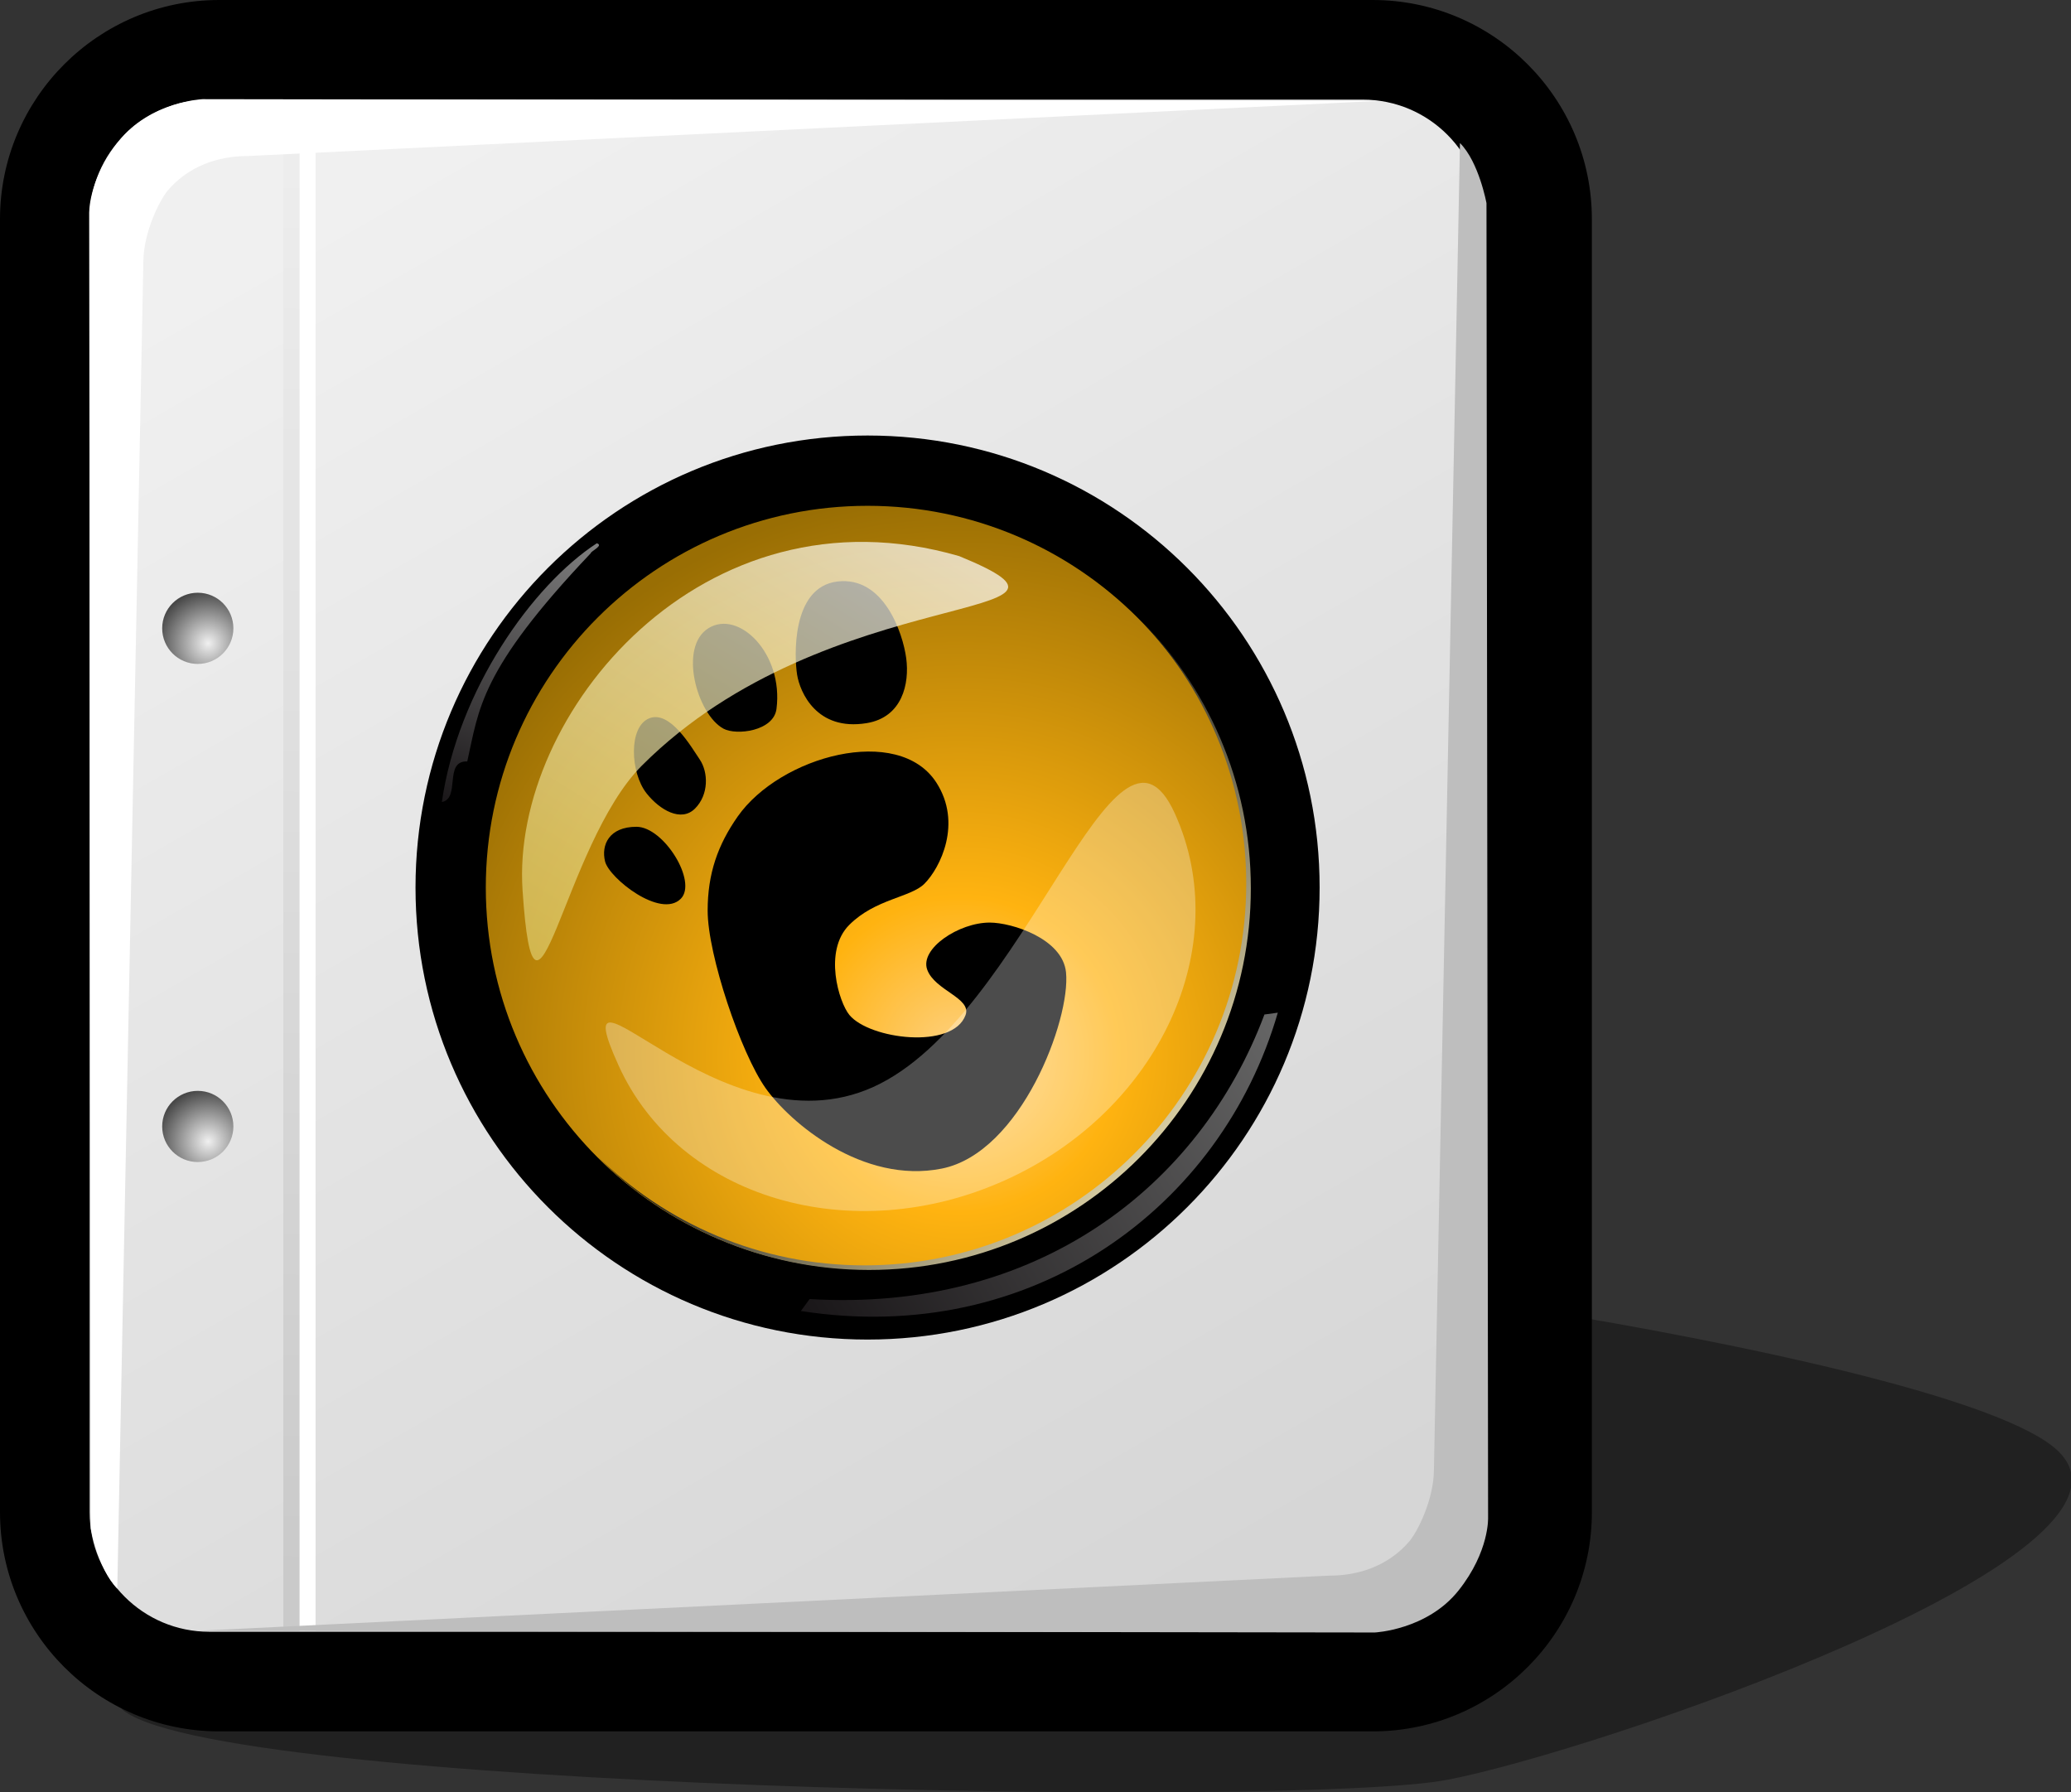 <?xml version="1.0" encoding="iso-8859-1"?>
<!-- Generator: Adobe Illustrator 9.0, SVG Export Plug-In  -->
<!DOCTYPE svg PUBLIC "-//W3C//DTD SVG 20000303 Stylable//EN"   "http://www.w3.org/TR/2000/03/WD-SVG-20000303/DTD/svg-20000303-stylable.dtd">
<svg  width="207.901pt" height="179.886pt" viewBox="0 0 207.901 179.886" xml:space="preserve">
	<rect x="0" y="0" width="207.901" height="179.886" fill="#333333" stroke="none"/>
	<g id="Layer_x0020_1" style="fill-rule:nonzero;clip-rule:nonzero;fill:#FFFFFF;stroke:#000000;stroke-miterlimit:4;">
		<path style="opacity:0.35;fill:#000000;stroke:none;" d="M145.325,178.648c-14.998,2.891-125.286,0.938-133.223-7.219c-7.936-8.152,47.936-44.455,67.649-46.859c19.713-2.404,116.353,10.576,126.931,21.154c10.576,10.578-46.359,30.035-61.357,32.924z"/>
		<path style="fill:#000000;stroke:none;" d="M22,0C9.869,0,0,9.869,0,22v129.791c0,12.131,9.869,22,22,22h115.802c12.131,0,22-9.869,22-22V22c0-12.131-9.869-22-22-22H22z"/>
		<linearGradient id="aigrd1" gradientUnits="userSpaceOnUse" x1="38.951" y1="17.494" x2="120.672" y2="159.458">
			<stop  offset="0" style="stop-color:#F0F0F0"/>
			<stop  offset="1" style="stop-color:#D6D6D6"/>
		</linearGradient>
		<path style="fill:url(#aigrd1);stroke:none;" d="M148.802,151.791c0,6.627-5.373,12-12,12H21c-6.627,0-12-5.373-12-12V22c0-6.627,5.373-12,12-12h115.802c6.627,0,12,5.373,12,12v129.791z"/>
		<g>
			<radialGradient id="aigrd2" cx="20.892" cy="114.567" r="5.258" fx="20.892" fy="114.567" gradientUnits="userSpaceOnUse">
				<stop  offset="0" style="stop-color:#F0F0F0"/>
				<stop  offset="1" style="stop-color:#474747"/>
			</radialGradient>
			<path style="fill:url(#aigrd2);stroke:none;" d="M23.428,113.07c0,1.973-1.6,3.572-3.573,3.572c-1.974,0-3.573-1.6-3.573-3.572s1.6-3.572,3.573-3.572c1.973,0,3.573,1.6,3.573,3.572z"/>
			<radialGradient id="aigrd3" cx="20.892" cy="64.567" r="5.258" fx="20.892" fy="64.567" gradientUnits="userSpaceOnUse">
				<stop  offset="0" style="stop-color:#F0F0F0"/>
				<stop  offset="1" style="stop-color:#474747"/>
			</radialGradient>
			<path style="fill:url(#aigrd3);stroke:none;" d="M23.428,63.07c0,1.973-1.6,3.573-3.573,3.573c-1.974,0-3.573-1.6-3.573-3.573c0-1.974,1.6-3.573,3.573-3.573c1.973,0,3.573,1.6,3.573,3.573z"/>
		</g>
		<path style="stroke:none;" d="M31.679,163.71h-1.613V12.642h1.613V163.71z"/>
		<linearGradient id="aigrd4" gradientUnits="userSpaceOnUse" x1="30.148" y1="16.844" x2="28.364" y2="158.226">
			<stop  offset="0" style="stop-color:#EDEDED"/>
			<stop  offset="1" style="stop-color:#CACACA"/>
		</linearGradient>
		<path style="fill:url(#aigrd4);stroke:none;" d="M30.054,163.71h-1.613V12.642h1.613V163.71z"/>
		<path style="stroke:none;" d="M14.393,26.155l-2.618,133.308c-1.902-1.9-2.662-6.035-2.662-6.035L8.952,21.509c0,0-0.159-3.403,2.963-7.335c3.16-3.98,8.421-4.22,8.421-4.22l118.165,0.168l-113.615,5.54c-4.588,0-7.045,2.273-8.048,3.467
			c-0.812,0.967-2.392,4.104-2.445,7.026z"/>
		<path style="fill:#BEBEBE;stroke:none;" d="M143.944,147.664l2.617-133.307c1.902,1.9,2.662,6.035,2.662,6.035l0.162,131.918c0,0,0.158,3.402-2.963,7.334c-3.16,3.98-8.422,4.221-8.422,4.221l-118.166-0.168l113.617-5.541c4.588,0,7.045-2.273,8.047-3.467
			c0.812-0.967,2.393-4.104,2.445-7.025z"/>
	</g>
	<g id="Layer_x0020_3" style="fill-rule:nonzero;clip-rule:nonzero;stroke:#000000;stroke-miterlimit:4;">
		<radialGradient id="aigrd5" cx="96.394" cy="105.854" r="56.364" fx="96.394" fy="105.854" gradientUnits="userSpaceOnUse">
			<stop  offset="0" style="stop-color:#FED182"/>
			<stop  offset="0.281" style="stop-color:#FFB310"/>
			<stop  offset="1" style="stop-color:#996E04"/>
		</radialGradient>
		<path style="fill-rule:evenodd;clip-rule:evenodd;fill:url(#aigrd5);stroke:none;" d="M44.97,89.209c0,23.261,18.858,42.117,42.122,42.117c23.266,0,42.124-18.855,42.124-42.117c0-23.259-18.857-42.115-42.124-42.115c-23.264,0-42.122,18.856-42.122,42.115z"/>
		<path style="fill:none;stroke-width:0.128;stroke-miterlimit:3.864;" d="M85.701,90.062L85.7,90.146"/>
		<path style="fill-rule:evenodd;clip-rule:evenodd;stroke:none;" d="M48.768,89.088c0,21.162,17.158,38.318,38.324,38.318c21.167,0,38.325-17.156,38.325-38.318c0-21.161-17.158-38.316-38.325-38.316c-21.166,0-38.324,17.155-38.324,38.316 M41.712,89.088c0-25.058,20.317-45.372,45.38-45.372
			c25.065,0,45.381,20.314,45.381,45.372c0,25.058-20.316,45.373-45.381,45.373c-25.063,0-45.38-20.314-45.38-45.373z"/>
		<linearGradient id="aigrd6" gradientUnits="userSpaceOnUse" x1="83.114" y1="134.991" x2="130.823" y2="106.454">
			<stop  offset="0" style="stop-color:#1A1719"/>
			<stop  offset="1" style="stop-color:#666666"/>
		</linearGradient>
		<path style="fill-rule:evenodd;clip-rule:evenodd;fill:url(#aigrd6);stroke:none;" d="M128.276,101.648c-5.666,19.561-24.69,33.572-47.878,29.947l0.877-1.201c22.693,1.371,39.136-11.166,45.658-28.562l1.344-0.184z"/>
		<linearGradient id="aigrd7" gradientUnits="userSpaceOnUse" x1="115.497" y1="115.751" x2="84.954" y2="86.99">
			<stop  offset="0" style="stop-color:#D9CEA3"/>
			<stop  offset="1" style="stop-color:#000000"/>
		</linearGradient>
		<path style="fill-rule:evenodd;clip-rule:evenodd;fill:url(#aigrd7);stroke:none;" d="M114.112,61.837c7.068,6.951,11.455,16.624,11.455,27.321c0,21.162-17.159,38.316-38.326,38.316c-10.701,0-20.378-4.385-27.332-11.455c6.918,6.801,16.405,10.996,26.871,10.996c21.169,0,38.326-17.156,38.326-38.318
			c0-10.462-4.193-19.947-10.994-26.86z"/>
		<g style="stroke:none;">
			<path d="M60.743,86.478c-0.418-1.668,0.405-3.488,3.149-3.488c2.744,0,6.151,5.523,4.447,7.227c-2.029,2.029-7.178-2.071-7.596-3.739z"/>
			<path d="M65.164,72.108c-2.097,0.854-1.894,5.462-0.254,7.531c1.311,1.653,3.459,2.924,4.859,1.523c1.4-1.401,1.34-3.648,0.477-4.924c-0.863-1.276-2.985-4.982-5.082-4.131z"/>
			<path d="M71.12,63.056c-3.041,1.887-1.137,8.653,1.508,10.086c1.299,0.703,5.034,0.248,5.322-1.985c0.714-5.562-3.79-9.987-6.83-8.101z"/>
			<path d="M84.064,58.37c-4.657,0.557-4.325,7.644-4.043,9.367c0.281,1.722,1.941,5.676,6.981,4.849c3.588-0.589,4.31-3.978,3.971-6.512c-0.339-2.535-2.252-8.261-6.909-7.704z"/>
			<path d="M74.057,81.957c-2.004,2.856-3.018,5.741-3.018,9.451c0,4.447,3.335,14.295,5.798,17.789c2.462,3.494,9.769,9.689,17.71,8.102c7.941-1.59,12.945-14.969,12.468-19.697c-0.342-3.387-5.429-4.996-7.661-4.996c-3.098,0-7.03,2.615-6.276,4.719
				c0.755,2.105,4.482,2.846,3.852,4.566c-1.282,3.502-9.646,2.424-11.658-0.008c-1.053-1.27-2.637-6.424-0.016-9.045c2.62-2.621,6.158-2.744,7.545-4.129c1.582-1.583,3.833-6.086,1.191-10.166c-3.809-5.88-15.674-2.658-19.935,3.415z"/>
		</g>
		<radialGradient id="aigrd8" cx="44.355" cy="80.506" r="30.279" fx="44.355" fy="80.506" gradientUnits="userSpaceOnUse">
			<stop  offset="0" style="stop-color:#1A1719"/>
			<stop  offset="1" style="stop-color:#7F7F7F"/>
		</radialGradient>
		<path style="fill-rule:evenodd;clip-rule:evenodd;fill:url(#aigrd8);stroke:none;" d="M59.909,54.534c-6.45,4.198-13.928,14.731-15.555,25.973c1.899-0.354,0.173-4.162,2.553-4.076c1.186-5.248,1.199-9.088,12.393-20.896c0-0.207,1.354-0.789,0.61-1.001z"/>
		<linearGradient id="aigrd9" gradientUnits="userSpaceOnUse" x1="58.481" y1="99.261" x2="87.97" y2="51.233">
			<stop  offset="0" style="stop-color:#DDCB6B"/>
			<stop  offset="0.188" style="stop-color:#E3D37E"/>
			<stop  offset="0.565" style="stop-color:#EFE6B2"/>
			<stop  offset="1" style="stop-color:#FFFFFF"/>
		</linearGradient>
		<path style="opacity:0.71;fill-rule:evenodd;clip-rule:evenodd;fill:url(#aigrd9);stroke:none;" d="M52.457,89.354c1.244,18.55,4.012-4.537,11.983-12.509c18.809-18.808,48.565-14.167,31.852-21.023c-25.755-7.463-45.017,15.912-43.834,33.532z"/>
		<path style="opacity:0.3;fill-rule:evenodd;clip-rule:evenodd;fill:#FFFFFF;stroke:none;" d="M62.098,106.951c-6.038-13.332,10.151,9.141,25.571,2.156c15.421-6.982,24.233-40.778,30.272-27.446c6.037,13.331-1.57,29.799-16.991,36.782c-15.42,6.984-32.814,1.838-38.852-11.492z"/>
	</g>
</svg>
